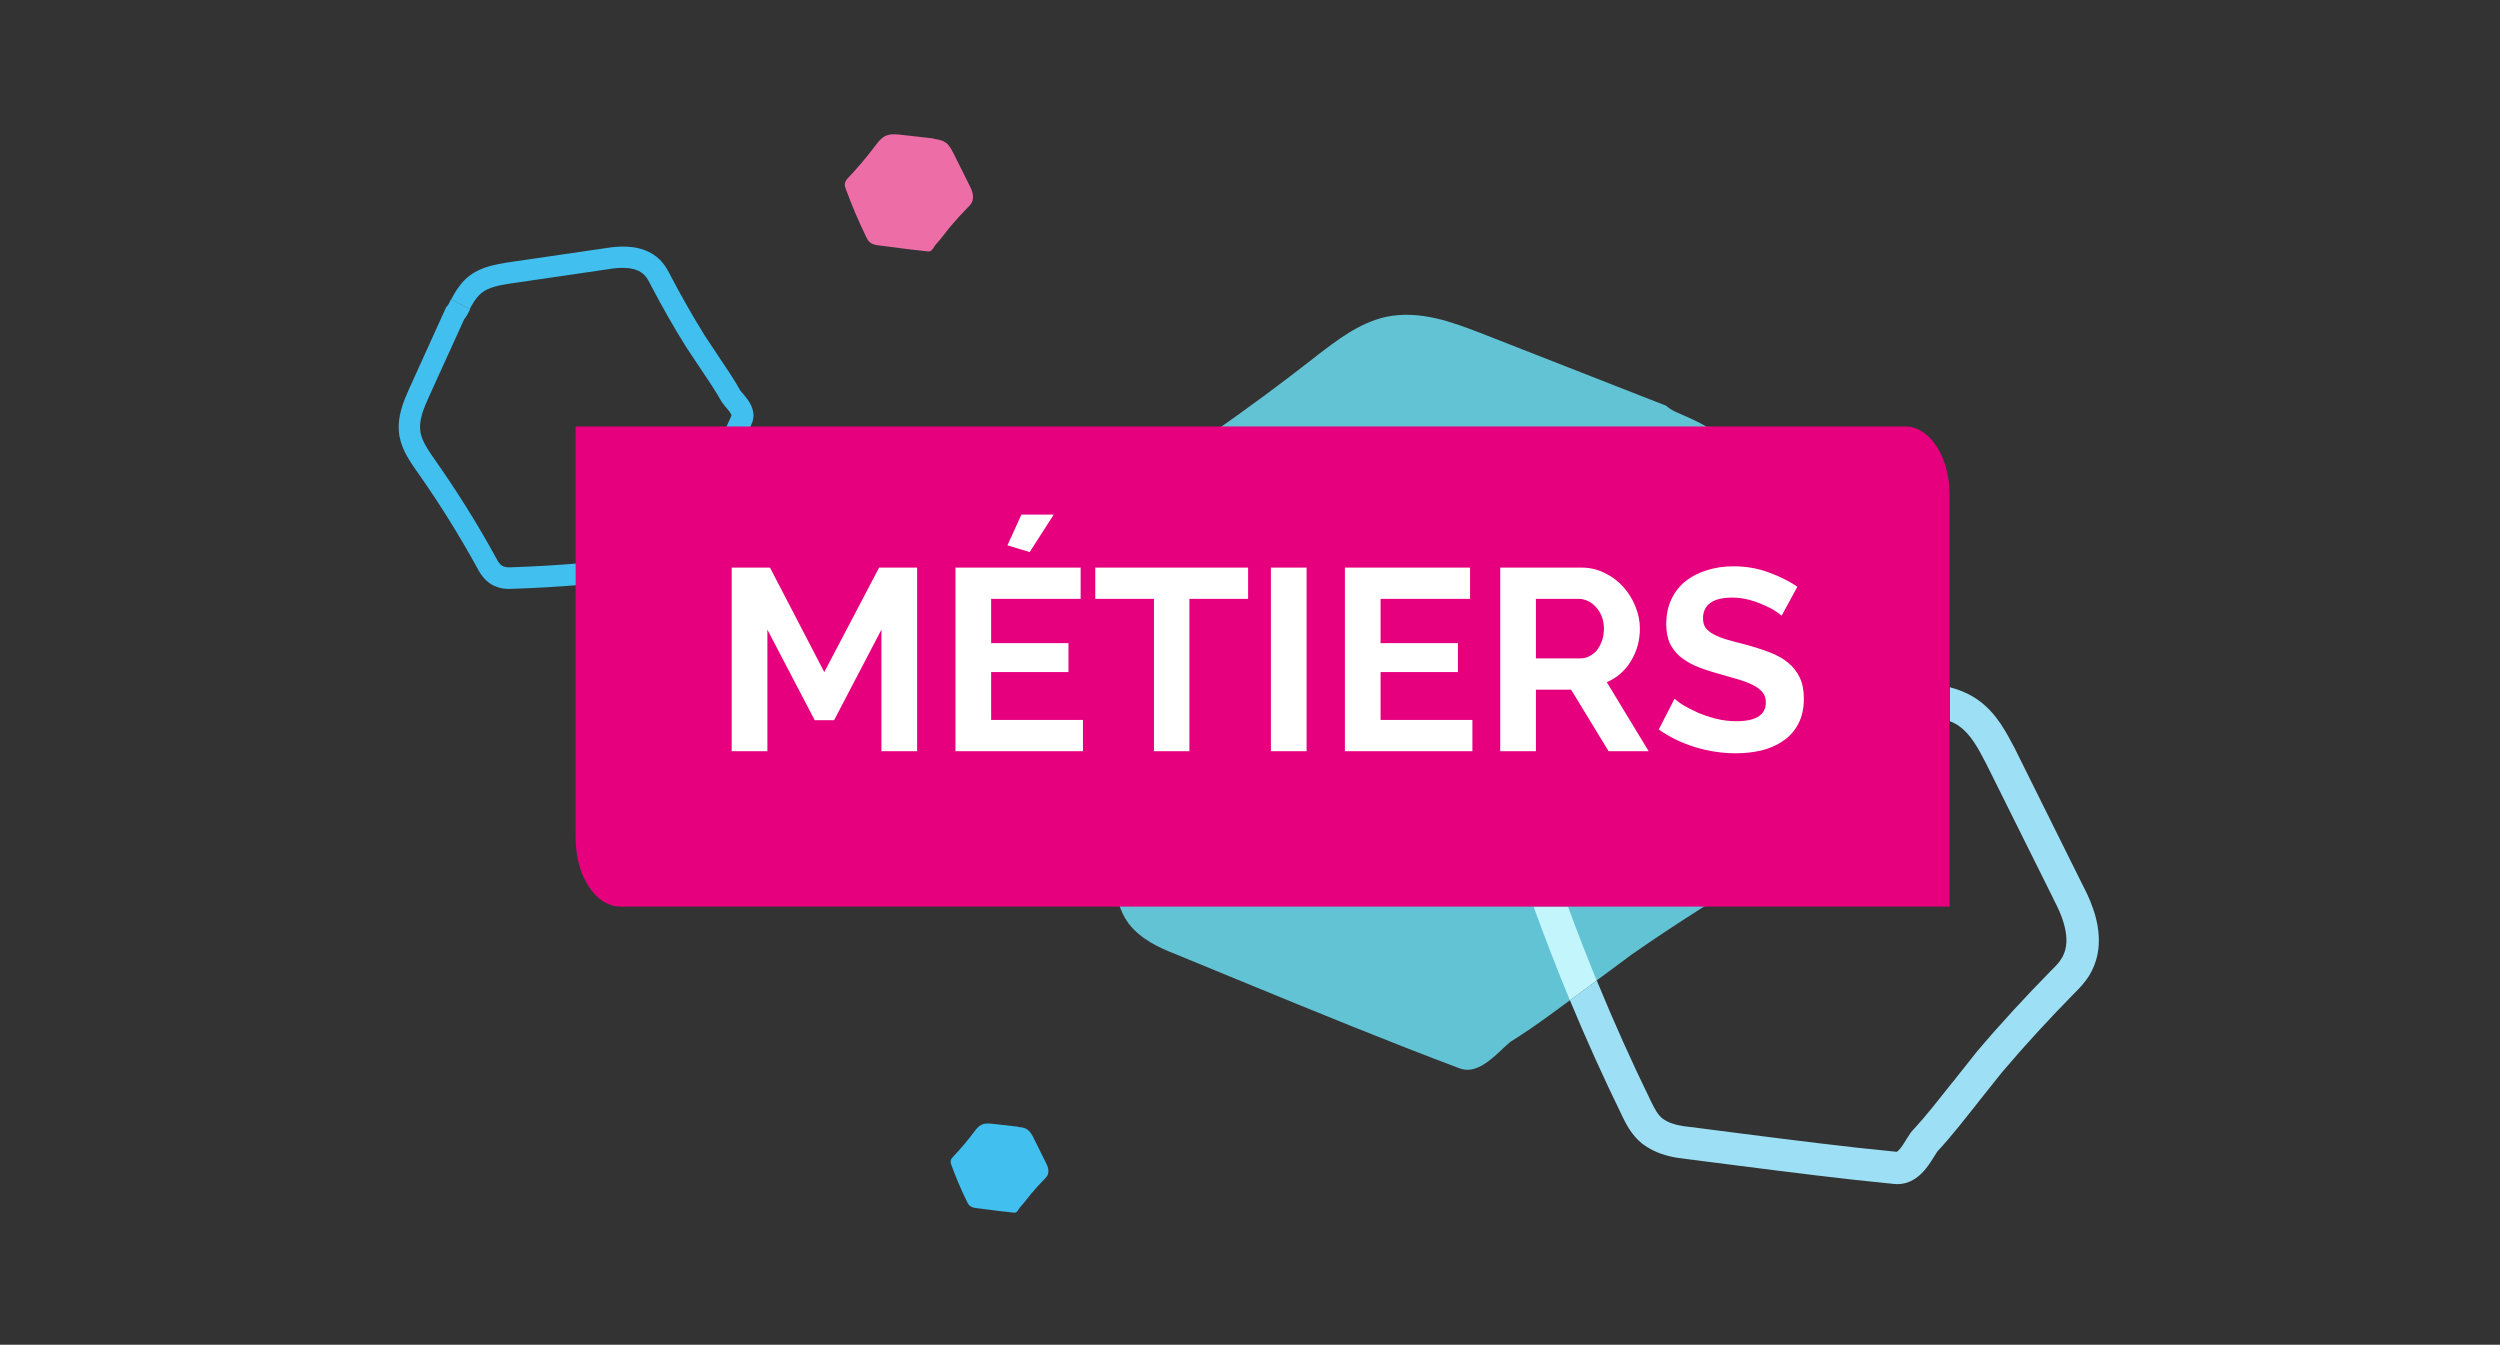 <svg width="277" height="149" viewBox="0 0 277 149" fill="none" xmlns="http://www.w3.org/2000/svg">
<rect x="0" y="0" width="277" height="149" fill="#333333" stroke="none"/>
<path d="M186.933 46.19C188.843 47.047 190.843 48.136 192.27 49.838C194.264 52.183 194.903 55.379 195.482 57.866L200.407 82.153C201.034 84.957 202.138 90.676 198.58 94.217C197.697 95.08 196.771 95.633 195.721 96.228C190.688 99.204 185.661 102.37 180.832 105.732C179.214 106.946 177.477 108.202 175.859 109.41C173.083 111.457 170.385 113.54 167.406 115.403C167.286 115.451 166.904 115.861 166.6 116.105C165.221 117.421 163.495 119.069 161.705 118.367C153.753 115.379 145.831 112.124 138.064 108.934C135.479 107.869 132.811 106.774 130.142 105.673C128.512 105.036 126.435 104.114 125.05 102.328C123.987 100.882 123.748 99.323 123.474 98.037C121.181 86.355 119.51 74.375 118.471 62.478C118.37 61.657 118.34 60.479 118.811 59.241C119.474 57.599 120.984 56.629 122.029 56.033C130.232 50.993 138.183 45.458 145.735 39.542L145.89 39.417C148.123 37.709 150.553 35.793 153.562 35.109C157.394 34.311 161.054 35.757 164.003 36.882L184.617 44.958C185.22 45.523 186.055 45.797 186.933 46.19Z" fill="#62C3D4"/>
<path d="M210.185 131.2C210.06 131.2 209.94 131.194 209.815 131.176C204.03 130.616 198.239 129.873 192.586 129.152C190.699 128.914 188.759 128.664 186.819 128.415C185.816 128.301 184.449 128.117 183.076 127.421C182.718 127.242 182.366 127.022 182.019 126.766L182.001 126.754L181.984 126.742C181.315 126.207 180.837 125.6 180.485 125.04C180.133 124.481 179.9 123.975 179.715 123.612L179.709 123.588C177.673 119.422 175.745 115.155 173.954 110.84C174.587 110.37 175.226 109.894 175.864 109.424C176.211 109.162 176.563 108.906 176.921 108.638C178.784 113.173 180.79 117.655 182.927 122.023C183.142 122.445 183.321 122.826 183.524 123.142C183.727 123.457 183.936 123.719 184.21 123.939C184.365 124.052 184.527 124.153 184.706 124.243C185.422 124.612 186.359 124.778 187.237 124.868H187.255H187.273C189.219 125.117 191.165 125.367 193.046 125.611C198.705 126.332 204.46 127.07 210.167 127.623C210.203 127.599 210.275 127.546 210.376 127.45C210.633 127.2 210.973 126.677 211.301 126.123L211.337 126.064L211.379 126.004C211.379 126.004 211.421 125.945 211.463 125.879C211.504 125.814 211.552 125.736 211.606 125.647C211.642 125.588 211.683 125.522 211.755 125.433C211.797 125.379 211.845 125.32 211.94 125.219C211.952 125.207 211.958 125.201 211.97 125.189C213.51 123.534 214.877 121.749 216.346 119.904V119.916C217.2 118.821 218.125 117.69 218.961 116.619L218.979 116.595L218.996 116.571C221.617 113.471 224.393 110.471 227.205 107.603L227.217 107.591L227.229 107.579C227.515 107.299 227.754 107.055 227.957 106.823C228.16 106.591 228.321 106.371 228.471 106.121C228.5 106.067 228.53 106.014 228.56 105.954C228.805 105.478 228.924 104.978 228.954 104.437C228.984 103.895 228.912 103.312 228.775 102.723C228.5 101.545 227.939 100.402 227.515 99.599V99.581L220.011 84.5C219.599 83.721 219.182 82.911 218.698 82.203C218.214 81.477 217.671 80.87 217.068 80.453V80.447C216.889 80.322 216.698 80.209 216.495 80.108C216.352 80.037 216.203 79.965 216.041 79.9V76.144C216.722 76.329 217.426 76.573 218.119 76.924C218.459 77.097 218.799 77.299 219.128 77.525H219.116C220.232 78.293 221.044 79.263 221.683 80.215C222.322 81.167 222.799 82.108 223.199 82.852L223.211 82.875L230.709 97.962C231.05 98.617 231.533 99.569 231.921 100.699C232.309 101.836 232.614 103.169 232.542 104.621C232.494 105.585 232.261 106.603 231.766 107.573C231.706 107.686 231.647 107.799 231.581 107.918V107.93C231.306 108.4 230.996 108.805 230.691 109.156C230.387 109.507 230.082 109.817 229.784 110.108C227.032 112.917 224.328 115.845 221.784 118.851C220.925 119.94 220.011 121.065 219.182 122.118V122.13C217.749 123.921 216.328 125.79 214.644 127.599L214.627 127.629C214.567 127.724 214.483 127.861 214.37 128.034C214.119 128.438 213.821 128.932 213.427 129.432C213.015 129.944 212.495 130.497 211.701 130.872C211.277 131.075 210.764 131.2 210.233 131.2" fill="#9DE0F6"/>
<path d="M173.947 110.834C172.592 107.567 171.309 104.27 170.109 100.967C170.049 100.812 169.984 100.646 169.924 100.449H173.733C174.736 103.187 175.798 105.918 176.909 108.632C176.556 108.894 176.204 109.156 175.852 109.418C175.213 109.888 174.58 110.364 173.942 110.834" fill="#C3F6FC"/>
<path d="M52.05 34.243C52.355 33.642 52.707 33.082 53.107 32.684C53.208 32.582 53.316 32.487 53.429 32.404C53.8 32.118 54.277 31.916 54.82 31.761C55.358 31.606 55.949 31.511 56.516 31.416L56.307 30.244L56.48 31.422L67.279 29.845H67.291C67.87 29.744 68.682 29.631 69.458 29.696C69.846 29.726 70.216 29.803 70.539 29.922C70.861 30.047 71.142 30.214 71.381 30.458L71.464 30.547C71.709 30.821 71.876 31.124 72.115 31.588V31.606C73.321 33.898 74.616 36.201 76.007 38.421L76.019 38.438L76.031 38.456C76.521 39.182 77.034 39.974 77.535 40.718C78.383 41.991 79.219 43.194 79.935 44.473L80.98 43.896L79.846 44.271C79.912 44.449 79.953 44.509 79.989 44.562C80.049 44.652 80.079 44.693 80.115 44.735C80.162 44.794 80.204 44.842 80.24 44.884L80.305 44.967L80.335 45.009L80.365 45.044C80.64 45.36 80.891 45.669 80.992 45.872C81.046 45.973 81.058 46.032 81.058 46.032L81.147 46.02L81.064 46.008V46.032L81.147 46.02L81.064 46.008L81.201 46.026L81.076 45.967L81.064 46.002L81.201 46.02L81.076 45.961V45.979C79.595 49.365 77.995 52.739 76.419 56.066C75.894 57.173 75.35 58.31 74.813 59.452V59.464L74.801 59.476C74.569 59.994 74.282 60.529 73.918 60.887C73.822 60.982 73.727 61.065 73.625 61.137L74.306 62.113L73.649 61.119C73.458 61.244 73.261 61.321 73.022 61.381C72.784 61.44 72.515 61.476 72.204 61.523L72.389 62.702L72.222 61.523C67.082 62.243 61.817 62.684 56.611 62.856H56.587H56.563C56.307 62.874 56.002 62.856 55.722 62.731L55.232 63.821L55.74 62.743C55.638 62.696 55.549 62.63 55.447 62.535C55.262 62.357 55.095 62.071 54.958 61.803V61.785L54.94 61.767C52.886 58.018 50.6 54.37 48.146 50.889V50.877L48.08 50.799L47.119 51.502L48.104 50.829C47.752 50.317 47.4 49.817 47.131 49.317C46.856 48.823 46.66 48.335 46.576 47.836L45.4 48.044L46.582 47.859C46.48 47.228 46.564 46.598 46.749 45.943C46.934 45.288 47.227 44.634 47.507 44.003L51.513 35.189L50.426 34.701L51.25 35.558L51.286 35.528C51.531 35.284 51.686 35.028 51.806 34.814C51.925 34.594 52.003 34.409 52.086 34.261L49.961 33.178C49.853 33.392 49.77 33.57 49.71 33.683C49.65 33.796 49.609 33.844 49.603 33.85L49.842 34.088L49.609 33.85L49.847 34.088L49.615 33.85L49.447 34.011L45.346 43.051C45.072 43.681 44.719 44.443 44.475 45.312C44.23 46.181 44.081 47.181 44.248 48.246V48.258V48.27C44.397 49.109 44.707 49.841 45.066 50.484C45.424 51.127 45.818 51.692 46.164 52.198L46.176 52.21L46.242 52.293L47.203 51.591L46.224 52.275C48.63 55.679 50.862 59.256 52.874 62.922L53.919 62.351L52.856 62.886C53.035 63.231 53.304 63.749 53.788 64.225C54.044 64.481 54.361 64.725 54.755 64.91H54.761L54.773 64.916C55.555 65.267 56.289 65.279 56.755 65.243L56.671 64.053L56.713 65.243C62.002 65.07 67.351 64.624 72.581 63.892H72.593C72.849 63.85 73.213 63.809 73.625 63.708C74.043 63.606 74.515 63.434 74.98 63.124H74.992L75.004 63.106C75.237 62.946 75.44 62.773 75.625 62.589C76.336 61.874 76.724 61.065 76.998 60.47L75.912 59.982L76.992 60.494C77.535 59.351 78.079 58.215 78.604 57.102C80.174 53.781 81.792 50.383 83.29 46.949L82.198 46.473L83.284 46.967C83.469 46.568 83.517 46.127 83.469 45.752C83.392 45.181 83.153 44.747 82.92 44.39C82.681 44.033 82.425 43.741 82.216 43.503L81.308 44.277L82.275 43.574C82.18 43.443 82.097 43.354 82.043 43.289L82.013 43.253L82.001 43.241L81.589 43.568L82.025 43.277L82.001 43.241L81.589 43.568L82.025 43.277L81.219 43.818L82.073 43.348L82.031 43.277L81.225 43.818L82.079 43.348L81.1 43.884L82.156 43.533C82.12 43.438 82.097 43.384 82.073 43.348L81.094 43.884L82.15 43.533L82.114 43.426L82.061 43.33C81.273 41.914 80.395 40.658 79.565 39.414V39.408C79.076 38.682 78.562 37.891 78.061 37.147L77.07 37.808L78.085 37.177C76.736 35.016 75.47 32.767 74.282 30.511L73.225 31.065L74.294 30.529C74.049 30.053 73.775 29.512 73.303 28.982C73.243 28.916 73.183 28.857 73.13 28.797C72.628 28.291 72.043 27.946 71.452 27.726C70.569 27.387 69.679 27.31 68.897 27.322C68.115 27.333 67.429 27.441 66.957 27.518L67.154 28.69L66.981 27.512L56.181 29.089H56.163C55.626 29.19 54.952 29.291 54.235 29.494C53.519 29.696 52.755 30 52.05 30.529H52.056C51.847 30.678 51.656 30.851 51.483 31.023C50.803 31.708 50.349 32.487 49.991 33.178L52.116 34.261L52.05 34.243Z" fill="#41C0F0"/>
<path d="M103.767 15.434C104.107 15.488 104.465 15.577 104.764 15.785C105.176 16.071 105.414 16.547 105.611 16.916L107.414 20.534C107.635 20.951 108.047 21.802 107.635 22.51C107.534 22.683 107.408 22.808 107.271 22.944C106.602 23.623 105.946 24.337 105.331 25.069C105.128 25.325 104.907 25.599 104.704 25.861C104.352 26.301 104.017 26.741 103.629 27.158L103.534 27.301C103.373 27.569 103.17 27.896 102.859 27.86C101.48 27.723 100.095 27.545 98.74 27.366C98.286 27.307 97.821 27.247 97.355 27.188C97.069 27.158 96.704 27.098 96.412 26.872C96.185 26.688 96.078 26.456 95.982 26.265C95.128 24.521 94.358 22.706 93.69 20.873C93.642 20.748 93.582 20.564 93.606 20.35C93.642 20.064 93.839 19.85 93.976 19.707C95.051 18.57 96.072 17.362 97.009 16.112L97.027 16.089C97.307 15.726 97.606 15.321 98.054 15.089C98.621 14.803 99.259 14.874 99.773 14.928L103.361 15.333C103.48 15.398 103.623 15.404 103.779 15.428" fill="#ED6EA7"/>
<path d="M113.086 124.893C113.342 124.935 113.617 125 113.844 125.161C114.16 125.381 114.339 125.744 114.489 126.024L115.862 128.78C116.029 129.095 116.345 129.75 116.029 130.285C115.951 130.416 115.856 130.511 115.754 130.618C115.247 131.136 114.745 131.678 114.274 132.237C114.119 132.434 113.951 132.642 113.796 132.838C113.528 133.172 113.271 133.511 112.972 133.826L112.901 133.939C112.775 134.142 112.626 134.392 112.387 134.368C111.337 134.267 110.28 134.124 109.247 133.993C108.901 133.951 108.549 133.904 108.19 133.856C107.976 133.832 107.695 133.791 107.474 133.618C107.301 133.481 107.223 133.297 107.146 133.154C106.495 131.827 105.904 130.44 105.397 129.047C105.355 128.952 105.313 128.809 105.331 128.649C105.355 128.428 105.51 128.268 105.612 128.161C106.435 127.292 107.211 126.375 107.922 125.423L107.934 125.405C108.149 125.125 108.376 124.822 108.716 124.643C109.152 124.423 109.635 124.483 110.023 124.524L112.757 124.834C112.847 124.881 112.96 124.887 113.074 124.905" fill="#41C0F0"/>
<path d="M216.011 100.448H68.742C66.001 100.448 63.781 97.056 63.781 92.866V47.25H211.098C213.809 47.25 216.011 50.612 216.011 54.761V100.448Z" fill="#E6007E"/>
<path d="M97.662 83.234V69.766L92.419 79.796H90.269L85.026 69.766V83.234H81.071V62.889H85.312L91.33 74.466L97.405 62.889H101.617V83.234H97.662ZM114.089 61.17L111.624 60.425L113.172 57.015H116.754L114.089 61.17ZM119.992 79.767V83.234H105.865V62.889H119.734V66.356H109.819V71.257H118.387V74.466H109.819V79.767H119.992ZM138.29 66.356H131.786V83.234H127.86V66.356H121.355V62.889H138.29V66.356ZM140.816 83.234V62.889H144.77V83.234H140.816ZM163.142 79.767V83.234H149.015V62.889H162.884V66.356H152.97V71.257H161.538V74.466H152.97V79.767H163.142ZM166.225 83.234V62.889H175.223C176.159 62.889 177.019 63.09 177.802 63.491C178.604 63.873 179.292 64.389 179.865 65.038C180.438 65.669 180.887 66.395 181.212 67.216C181.537 68.019 181.699 68.83 181.699 69.652C181.699 70.97 181.365 72.174 180.696 73.262C180.047 74.332 179.158 75.106 178.031 75.583L182.673 83.234H178.232L174.077 76.414H170.18V83.234H166.225ZM170.18 72.947H175.137C175.5 72.947 175.834 72.861 176.14 72.689C176.465 72.517 176.742 72.288 176.971 72.001C177.2 71.696 177.382 71.343 177.515 70.941C177.649 70.54 177.716 70.11 177.716 69.652C177.716 69.174 177.639 68.735 177.487 68.334C177.334 67.933 177.124 67.589 176.856 67.302C176.608 66.996 176.312 66.767 175.968 66.614C175.643 66.442 175.309 66.356 174.965 66.356H170.18V72.947ZM197.403 68.219C197.269 68.085 197.021 67.904 196.658 67.675C196.314 67.445 195.884 67.226 195.369 67.016C194.872 66.786 194.327 66.595 193.735 66.442C193.143 66.29 192.541 66.213 191.93 66.213C190.841 66.213 190.029 66.414 189.494 66.815C188.959 67.216 188.692 67.78 188.692 68.506C188.692 68.926 188.787 69.279 188.978 69.566C189.189 69.833 189.485 70.072 189.867 70.282C190.249 70.492 190.726 70.683 191.3 70.855C191.892 71.027 192.57 71.209 193.334 71.4C194.327 71.667 195.225 71.954 196.028 72.259C196.849 72.565 197.537 72.947 198.091 73.406C198.664 73.864 199.103 74.418 199.409 75.068C199.715 75.698 199.867 76.481 199.867 77.417C199.867 78.506 199.657 79.442 199.237 80.226C198.836 80.99 198.282 81.611 197.575 82.088C196.887 82.566 196.085 82.919 195.168 83.148C194.27 83.359 193.325 83.464 192.331 83.464C190.803 83.464 189.294 83.234 187.804 82.776C186.314 82.317 184.976 81.668 183.792 80.827L185.54 77.417C185.712 77.589 186.017 77.819 186.457 78.105C186.915 78.373 187.45 78.65 188.062 78.936C188.673 79.204 189.351 79.433 190.096 79.624C190.841 79.815 191.605 79.91 192.388 79.91C194.566 79.91 195.655 79.213 195.655 77.819C195.655 77.379 195.531 77.007 195.283 76.701C195.034 76.395 194.681 76.128 194.222 75.899C193.764 75.669 193.21 75.459 192.56 75.268C191.911 75.077 191.185 74.867 190.383 74.638C189.408 74.37 188.558 74.084 187.832 73.778C187.125 73.453 186.533 73.081 186.056 72.661C185.578 72.221 185.215 71.725 184.967 71.171C184.738 70.597 184.623 69.919 184.623 69.136C184.623 68.104 184.814 67.188 185.196 66.385C185.578 65.583 186.103 64.914 186.772 64.379C187.46 63.844 188.253 63.443 189.15 63.176C190.048 62.889 191.013 62.746 192.045 62.746C193.477 62.746 194.795 62.975 195.999 63.434C197.203 63.873 198.253 64.398 199.151 65.01L197.403 68.219Z" fill="white"/>
</svg>
